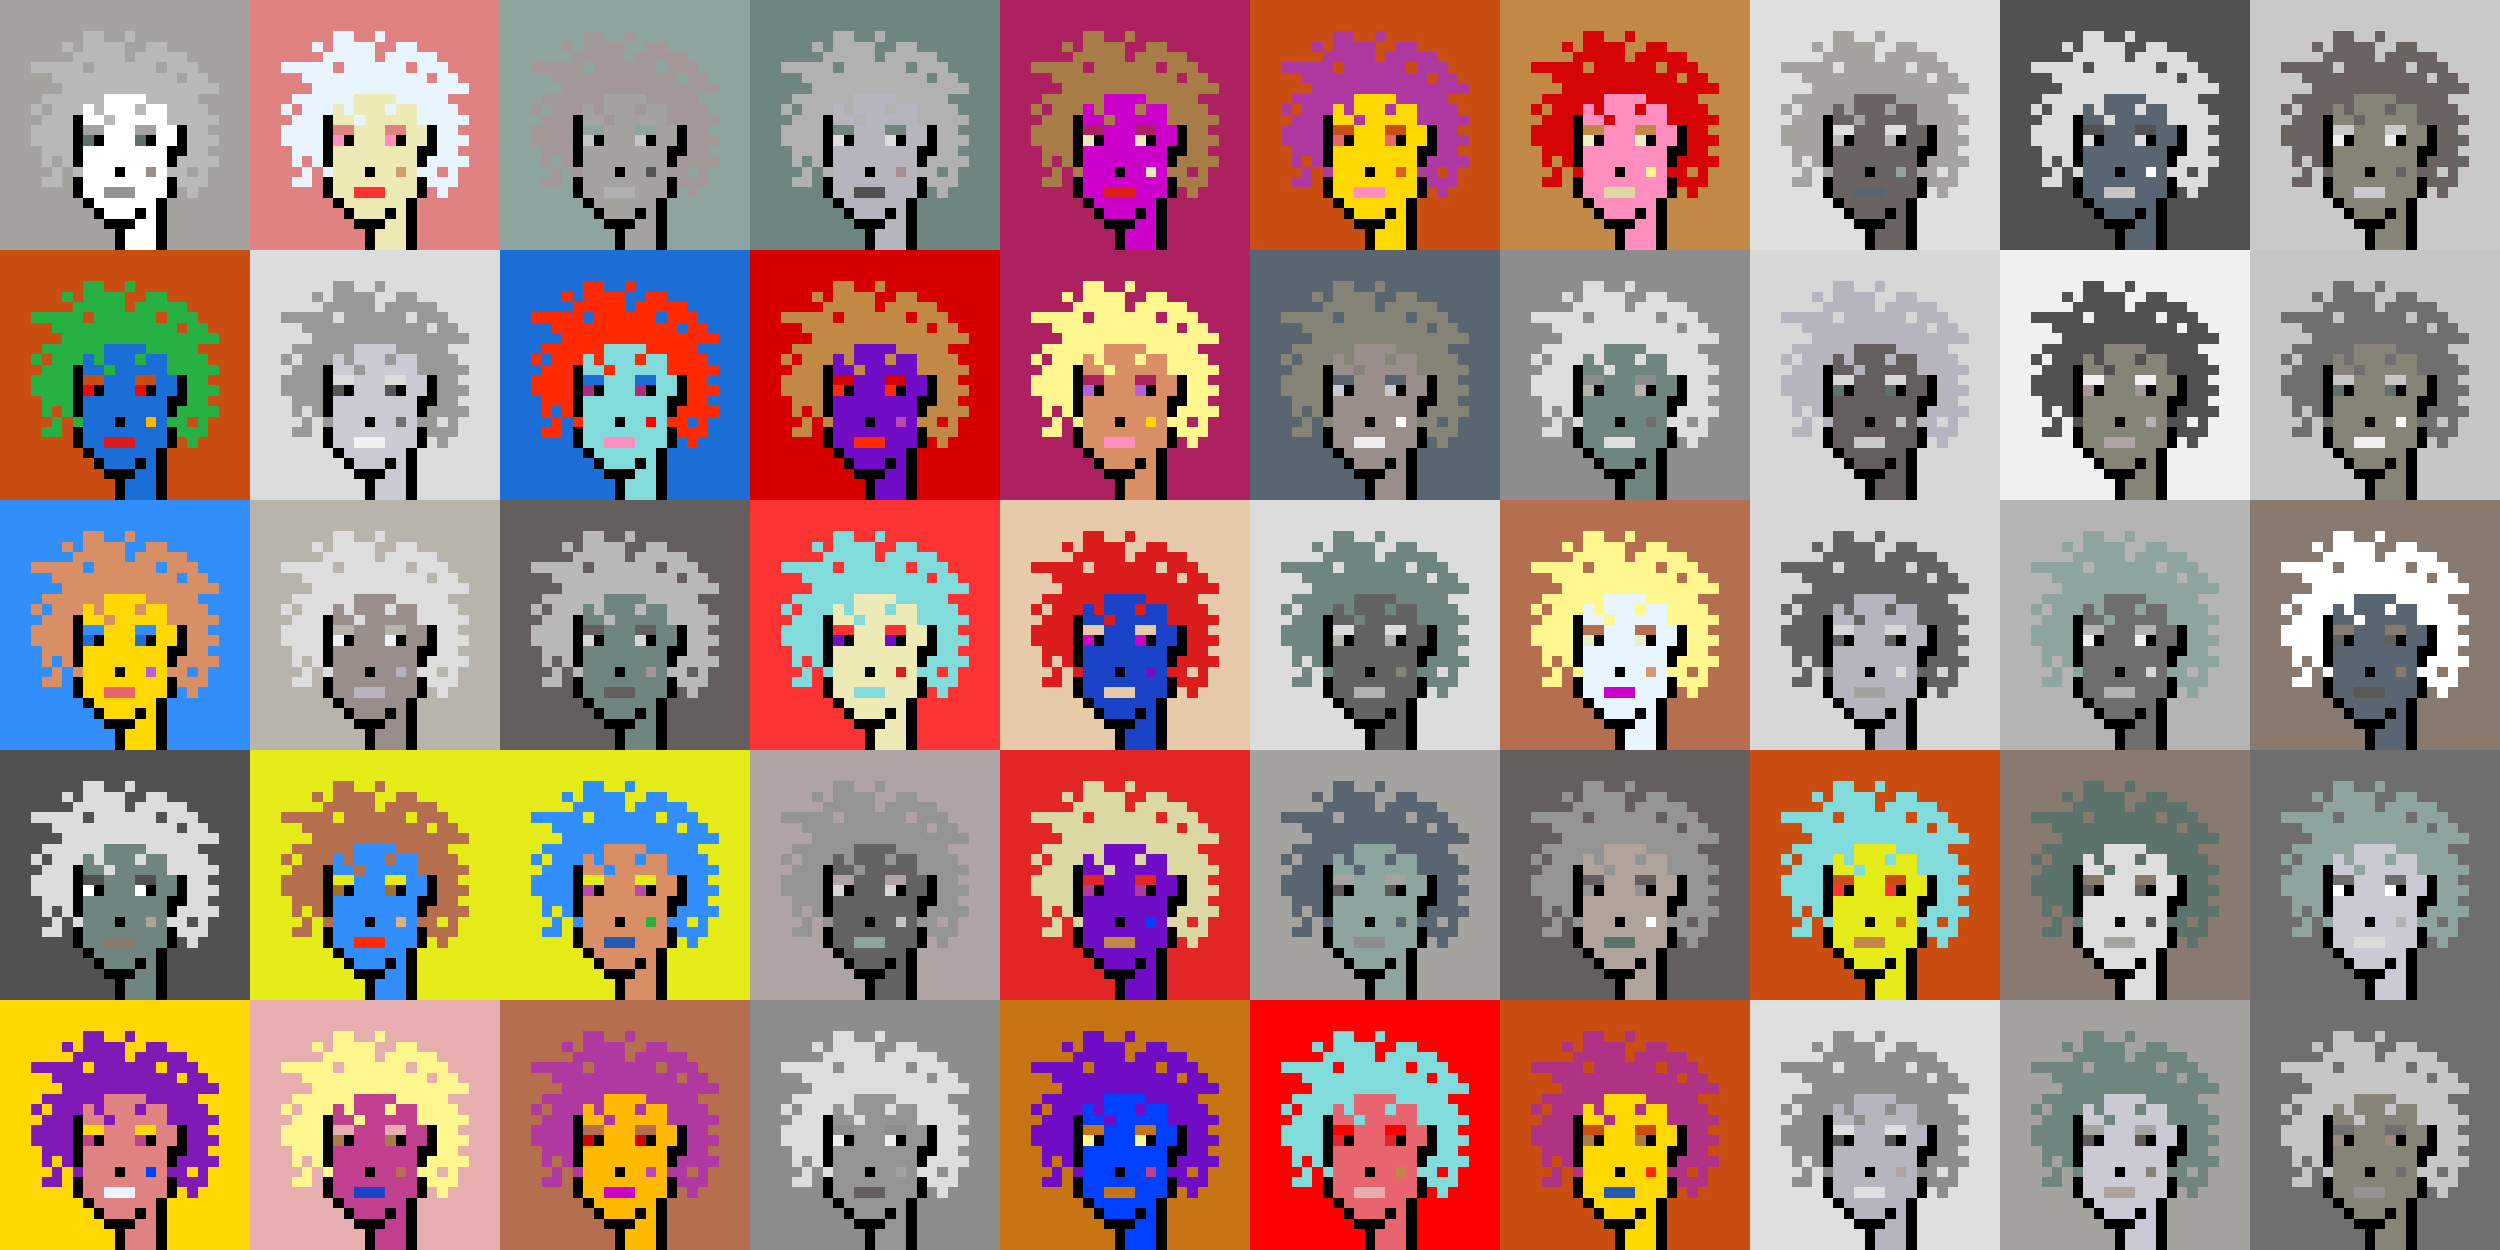 <svg shape-rendering="crispEdges" viewBox="0 0 240 120" xmlns="http://www.w3.org/2000/svg"><rect x="0" y="0" width="240" height="120" fill="#333333" stroke="none"/><style>rect{width:1px;height:1px}rect.bg{width:24px;height:24px}.c1{fill:#e7cba9}.c2{fill:#da8e66}.c3{fill:#ffd800}.c4{fill:#d60404}.c5{fill:#e86570}.c6{fill:#c77514}.c7{fill:#dc1d1d}.c8{fill:#ffc926}.c9{fill:#1a6ed5}.c10{fill:#d09c6e}.c11{fill:#fff68e}.c12{fill:#d29d60}.c13{fill:#80dbda}.c14{fill:#bd47b0}.c15{fill:#b261dc}.c16{fill:#0040ff}.c17{fill:#1a43c8}.c18{fill:#ff8ebe}.c19{fill:#c28946}.c20{fill:#a77c47}.c21{fill:#ffba00}.c22{fill:#ad2160}.c23{fill:#e25b26}.c24{fill:#c42110}.c25{fill:#b03285}.c26{fill:#ca4e11}.c27{fill:#c13f8f}.c28{fill:#e8efc0}.c29{fill:#b66f4e}.c30{fill:#9be0e0}.c31{fill:#e22626}.c32{fill:#2858b1}.c33{fill:#e8f4ff}.c34{fill:#28b143}.c35{fill:#8119b7}.c36{fill:#a66e2c}.c37{fill:#e4eb17}.c38{fill:#ff0000}.c39{fill:#328dfd}.c40{fill:#e08282}.c41{fill:#dcd8a4}.c42{fill:#d60000}.c43{fill:#cd00cb}.c44{fill:#710cc7}.c45{fill:#dbb180}.c46{fill:#ffd926}.c47{fill:#e6aeae}.c48{fill:#eeeab6}.c49{fill:#e65700}.c50{fill:#c8fbfb}.c51{fill:#af2c7b}.c52{fill:#af38a1}.c53{fill:#ff2a00}.c54{fill:#fd3232}.c55{fill:#a39797}.c56{fill:#ffffff}.c57{fill:#6f6f6f}.c58{fill:#afa3a3}.c59{fill:#655e5e}.c60{fill:#897a70}.c61{fill:#a58d8d}.c62{fill:#f0f0f0}.c63{fill:#949593}.c64{fill:#5c736b}.c65{fill:#596570}.c66{fill:#8d8d8d}.c67{fill:#8ea59f}.c68{fill:#5e5757}.c69{fill:#555555}.c70{fill:#595959}.c71{fill:#5d5d5d}.c72{fill:#b8b4ac}.c73{fill:#b1b1b1}.c74{fill:#b0a39b}.c75{fill:#d7d7d7}.c76{fill:#515151}.c77{fill:#b9b9b9}.c78{fill:#9a8e8b}.c79{fill:#636363}.c80{fill:#c6c6c6}.c81{fill:#dddddd}.c82{fill:#6b6361}.c83{fill:#b4b4b4}.c84{fill:#cac9d4}.c85{fill:#dcdcdc}.c86{fill:#6e867f}.c87{fill:#999999}.c88{fill:#dfdfdf}.c89{fill:#c9c9c9}.c90{fill:#988880}.c91{fill:#b6b4bf}.c92{fill:#868377}.c93{fill:#a4a3a0}.c94{fill:#eeeeee}.c95{fill:#6e6e6e}.c96{fill:#6e984d}.c97{fill:#fff68e}.c98{fill:#000000}.c99{fill:#711010}.c100{fill:#dbb180}.c101{fill:#917656}.c102{fill:#5c8539}.c103{fill:#638596}.c104{fill:#7b7b7b}.c105{fill:#d0d0d0}.c106{fill:#aeaeae}.c107{fill:#5e5e5e}.c108{fill:#727272}.c109{fill:#747474}.c110{fill:#373737}</style><defs><g id="h"><rect x="12" y="3"/><rect x="9" y="3"/><rect x="8" y="3"/><rect x="15" y="4"/><rect x="14" y="4"/><rect x="11" y="4"/><rect x="10" y="4"/><rect x="9" y="4"/><rect x="8" y="4"/><rect x="6" y="4"/><rect x="17" y="5"/><rect x="16" y="5"/><rect x="15" y="5"/><rect x="14" y="5"/><rect x="13" y="5"/><rect x="11" y="5"/><rect x="10" y="5"/><rect x="9" y="5"/><rect x="8" y="5"/><rect x="7" y="5"/><rect x="18" y="6"/><rect x="17" y="6"/><rect x="16" y="6"/><rect x="14" y="6"/><rect x="13" y="6"/><rect x="12" y="6"/><rect x="11" y="6"/><rect x="10" y="6"/><rect x="9" y="6"/><rect x="7" y="6"/><rect x="6" y="6"/><rect x="5" y="6"/><rect x="4" y="6"/><rect x="3" y="6"/><rect x="19" y="7"/><rect x="18" y="7"/><rect x="16" y="7"/><rect x="15" y="7"/><rect x="14" y="7"/><rect x="13" y="7"/><rect x="12" y="7"/><rect x="11" y="7"/><rect x="10" y="7"/><rect x="9" y="7"/><rect x="8" y="7"/><rect x="7" y="7"/><rect x="6" y="7"/><rect x="5" y="7"/><rect x="20" y="8"/><rect x="19" y="8"/><rect x="18" y="8"/><rect x="17" y="8"/><rect x="16" y="8"/><rect x="15" y="8"/><rect x="14" y="8"/><rect x="13" y="8"/><rect x="12" y="8"/><rect x="11" y="8"/><rect x="10" y="8"/><rect x="9" y="8"/><rect x="8" y="8"/><rect x="7" y="8"/><rect x="6" y="8"/><rect x="18" y="9"/><rect x="17" y="9"/><rect x="16" y="9"/><rect x="15" y="9"/><rect x="14" y="9"/><rect x="9" y="9"/><rect x="8" y="9"/><rect x="7" y="9"/><rect x="6" y="9"/><rect x="5" y="9"/><rect x="4" y="9"/><rect x="19" y="10"/><rect x="18" y="10"/><rect x="17" y="10"/><rect x="16" y="10"/><rect x="13" y="10"/><rect x="9" y="10"/><rect x="7" y="10"/><rect x="6" y="10"/><rect x="5" y="10"/><rect x="3" y="10"/><rect x="20" y="11"/><rect x="19" y="11"/><rect x="18" y="11"/><rect x="17" y="11"/><rect x="16" y="11"/><rect x="10" y="11"/><rect x="6" y="11"/><rect x="5" y="11"/><rect x="4" y="11"/><rect x="19" y="12"/><rect x="18" y="12"/><rect x="6" y="12"/><rect x="5" y="12"/><rect x="4" y="12"/><rect x="3" y="12"/><rect x="20" y="13"/><rect x="19" y="13"/><rect x="18" y="13"/><rect x="6" y="13"/><rect x="5" y="13"/><rect x="4" y="13"/><rect x="3" y="13"/><rect x="19" y="14"/><rect x="18" y="14"/><rect x="6" y="14"/><rect x="5" y="14"/><rect x="4" y="14"/><rect x="20" y="15"/><rect x="19" y="15"/><rect x="18" y="15"/><rect x="17" y="15"/><rect x="6" y="15"/><rect x="4" y="15"/><rect x="19" y="16"/><rect x="17" y="16"/><rect x="16" y="16"/><rect x="7" y="16"/><rect x="5" y="16"/><rect x="19" y="17"/><rect x="18" y="17"/><rect x="17" y="17"/><rect x="5" y="17"/><rect x="4" y="17"/><rect x="18" y="18"/></g><g id="s"><rect x="13" y="9"/> <rect x="12" y="9"/> <rect x="11" y="9"/> <rect x="10" y="9"/> <rect x="15" y="10"/> <rect x="14" y="10"/> <rect x="12" y="10"/> <rect x="11" y="10"/> <rect x="10" y="10"/> <rect x="8" y="10"/> <rect x="15" y="11"/> <rect x="14" y="11"/> <rect x="13" y="11"/> <rect x="12" y="11"/> <rect x="11" y="11"/> <rect x="9" y="11"/> <rect x="8" y="11"/> <rect x="16" y="12"/> <rect x="15" y="12"/> <rect x="12" y="12"/> <rect x="11" y="12"/> <rect x="10" y="12"/> <rect x="16" y="13"/> <rect x="15" y="13"/> <rect x="12" y="13"/> <rect x="11" y="13"/> <rect x="10" y="13"/> <rect x="15" y="14"/> <rect x="14" y="14"/> <rect x="13" y="14"/> <rect x="12" y="14"/> <rect x="11" y="14"/> <rect x="10" y="14"/> <rect x="9" y="14"/> <rect x="8" y="14"/> <rect x="15" y="15"/> <rect x="14" y="15"/> <rect x="13" y="15"/> <rect x="12" y="15"/> <rect x="11" y="15"/> <rect x="10" y="15"/> <rect x="9" y="15"/> <rect x="8" y="15"/> <rect x="15" y="16"/> <rect x="13" y="16"/> <rect x="12" y="16"/> <rect x="10" y="16"/> <rect x="9" y="16"/> <rect x="8" y="16"/> <rect x="15" y="17"/> <rect x="14" y="17"/> <rect x="13" y="17"/> <rect x="12" y="17"/> <rect x="11" y="17"/> <rect x="10" y="17"/> <rect x="9" y="17"/> <rect x="8" y="17"/> <rect x="15" y="18"/> <rect x="14" y="18"/> <rect x="13" y="18"/> <rect x="9" y="18"/> <rect x="8" y="18"/> <rect x="14" y="19"/> <rect x="13" y="19"/> <rect x="12" y="19"/> <rect x="11" y="19"/> <rect x="10" y="19"/> <rect x="9" y="19"/> <rect x="14" y="20"/> <rect x="12" y="20"/> <rect x="11" y="20"/> <rect x="10" y="20"/> <rect x="14" y="21"/> <rect x="13" y="21"/> <rect x="14" y="22"/> <rect x="13" y="22"/> <rect x="12" y="22"/> <rect x="14" y="23"/> <rect x="13" y="23"/> <rect x="12" y="23"/></g><g id="o"><rect x="7" y="11" /><rect x="17" y="12" /><rect x="7" y="12" /><rect x="17" y="13" /><rect x="14" y="13" /><rect x="9" y="13" /><rect x="7" y="13" /><rect x="17" y="14" /><rect x="16" y="14" /><rect x="7" y="14" /><rect x="16" y="15" /><rect x="7" y="15" /><rect x="11" y="16" /><rect x="16" y="17" /><rect x="7" y="17" /><rect x="16" y="18" /><rect x="7" y="18" /><rect x="15" y="19" /><rect x="8" y="19" /><rect x="15" y="20" /><rect x="13" y="20" /><rect x="9" y="20" /><rect x="15" y="21" /><rect x="12" y="21" /><rect x="11" y="21" /><rect x="10" y="21" /><rect x="15" y="22" /><rect x="11" y="22" /><rect x="15" y="23" /><rect x="11" y="23" /></g><g id="de"><rect x="14" y="12" /><rect x="13" y="12" /><rect x="9" y="12" /><rect x="8" y="12" /></g><g id="le"><rect x="13" y="13" /><rect x="8" y="13" /></g><g id="l"><rect x="12" y="18" /><rect x="11" y="18" /><rect x="10" y="18" /></g><g id="m"><rect x="14" y="16" /></g></defs><g transform="translate(0, 0)"><rect class="bg c93"></rect><use href="#h" class="c77" /><use href="#s" class="c56" /><use href="#de" class="c93" /><use href="#le" class="c64" /><use href="#m" class="c78" /><use href="#l" class="c63" /><use href="#o" fill="black" /></g><g transform="translate(24, 0)"><rect class="bg c40"></rect><use href="#h" class="c33" /><use href="#s" class="c48" /><use href="#de" class="c40" /><use href="#le" class="c18" /><use href="#m" class="c10" /><use href="#l" class="c54" /><use href="#o" fill="black" /></g><g transform="translate(48, 0)"><rect class="bg c67"></rect><use href="#h" class="c55" /><use href="#s" class="c93" /><use href="#de" class="c67" /><use href="#le" class="c80" /><use href="#m" class="c69" /><use href="#l" class="c73" /><use href="#o" fill="black" /></g><g transform="translate(72, 0)"><rect class="bg c86"></rect><use href="#h" class="c73" /><use href="#s" class="c91" /><use href="#de" class="c86" /><use href="#le" class="c81" /><use href="#m" class="c61" /><use href="#l" class="c76" /><use href="#o" fill="black" /></g><g transform="translate(96, 0)"><rect class="bg c22"></rect><use href="#h" class="c20" /><use href="#s" class="c43" /><use href="#de" class="c22" /><use href="#le" class="c48" /><use href="#m" class="c48" /><use href="#l" class="c7" /><use href="#o" fill="black" /></g><g transform="translate(120, 0)"><rect class="bg c26"></rect><use href="#h" class="c52" /><use href="#s" class="c3" /><use href="#de" class="c26" /><use href="#le" class="c5" /><use href="#m" class="c23" /><use href="#l" class="c18" /><use href="#o" fill="black" /></g><g transform="translate(144, 0)"><rect class="bg c19"></rect><use href="#h" class="c4" /><use href="#s" class="c18" /><use href="#de" class="c19" /><use href="#le" class="c28" /><use href="#m" class="c11" /><use href="#l" class="c41" /><use href="#o" fill="black" /></g><g transform="translate(168, 0)"><rect class="bg c88"></rect><use href="#h" class="c93" /><use href="#s" class="c82" /><use href="#de" class="c88" /><use href="#le" class="c77" /><use href="#m" class="c67" /><use href="#l" class="c65" /><use href="#o" fill="black" /></g><g transform="translate(192, 0)"><rect class="bg c76"></rect><use href="#h" class="c85" /><use href="#s" class="c65" /><use href="#de" class="c76" /><use href="#le" class="c81" /><use href="#m" class="c56" /><use href="#l" class="c80" /><use href="#o" fill="black" /></g><g transform="translate(216, 0)"><rect class="bg c89"></rect><use href="#h" class="c82" /><use href="#s" class="c92" /><use href="#de" class="c89" /><use href="#le" class="c94" /><use href="#m" class="c79" /><use href="#l" class="c84" /><use href="#o" fill="black" /></g><g transform="translate(0, 24)"><rect class="bg c26"></rect><use href="#h" class="c34" /><use href="#s" class="c9" /><use href="#de" class="c26" /><use href="#le" class="c38" /><use href="#m" class="c21" /><use href="#l" class="c7" /><use href="#o" fill="black" /></g><g transform="translate(24, 24)"><rect class="bg c85"></rect><use href="#h" class="c87" /><use href="#s" class="c84" /><use href="#de" class="c85" /><use href="#le" class="c69" /><use href="#m" class="c57" /><use href="#l" class="c62" /><use href="#o" fill="black" /></g><g transform="translate(48, 24)"><rect class="bg c9"></rect><use href="#h" class="c53" /><use href="#s" class="c13" /><use href="#de" class="c9" /><use href="#le" class="c51" /><use href="#m" class="c38" /><use href="#l" class="c18" /><use href="#o" fill="black" /></g><g transform="translate(72, 24)"><rect class="bg c42"></rect><use href="#h" class="c19" /><use href="#s" class="c44" /><use href="#de" class="c42" /><use href="#le" class="c53" /><use href="#m" class="c14" /><use href="#l" class="c53" /><use href="#o" fill="black" /></g><g transform="translate(96, 24)"><rect class="bg c22"></rect><use href="#h" class="c11" /><use href="#s" class="c2" /><use href="#de" class="c22" /><use href="#le" class="c15" /><use href="#m" class="c3" /><use href="#l" class="c18" /><use href="#o" fill="black" /></g><g transform="translate(120, 24)"><rect class="bg c65"></rect><use href="#h" class="c92" /><use href="#s" class="c78" /><use href="#de" class="c65" /><use href="#le" class="c84" /><use href="#m" class="c56" /><use href="#l" class="c94" /><use href="#o" fill="black" /></g><g transform="translate(144, 24)"><rect class="bg c66"></rect><use href="#h" class="c81" /><use href="#s" class="c86" /><use href="#de" class="c66" /><use href="#le" class="c72" /><use href="#m" class="c95" /><use href="#l" class="c81" /><use href="#o" fill="black" /></g><g transform="translate(168, 24)"><rect class="bg c75"></rect><use href="#h" class="c91" /><use href="#s" class="c59" /><use href="#de" class="c75" /><use href="#le" class="c64" /><use href="#m" class="c80" /><use href="#l" class="c89" /><use href="#o" fill="black" /></g><g transform="translate(192, 24)"><rect class="bg c62"></rect><use href="#h" class="c76" /><use href="#s" class="c92" /><use href="#de" class="c62" /><use href="#le" class="c55" /><use href="#m" class="c83" /><use href="#l" class="c58" /><use href="#o" fill="black" /></g><g transform="translate(216, 24)"><rect class="bg c80"></rect><use href="#h" class="c57" /><use href="#s" class="c92" /><use href="#de" class="c80" /><use href="#le" class="c64" /><use href="#m" class="c56" /><use href="#l" class="c62" /><use href="#o" fill="black" /></g><g transform="translate(0, 48)"><rect class="bg c39"></rect><use href="#h" class="c2" /><use href="#s" class="c3" /><use href="#de" class="c39" /><use href="#le" class="c9" /><use href="#m" class="c15" /><use href="#l" class="c5" /><use href="#o" fill="black" /></g><g transform="translate(24, 48)"><rect class="bg c72"></rect><use href="#h" class="c81" /><use href="#s" class="c78" /><use href="#de" class="c72" /><use href="#le" class="c62" /><use href="#m" class="c91" /><use href="#l" class="c91" /><use href="#o" fill="black" /></g><g transform="translate(48, 48)"><rect class="bg c59"></rect><use href="#h" class="c77" /><use href="#s" class="c86" /><use href="#de" class="c59" /><use href="#le" class="c75" /><use href="#m" class="c55" /><use href="#l" class="c59" /><use href="#o" fill="black" /></g><g transform="translate(72, 48)"><rect class="bg c54"></rect><use href="#h" class="c13" /><use href="#s" class="c48" /><use href="#de" class="c54" /><use href="#le" class="c44" /><use href="#m" class="c7" /><use href="#l" class="c13" /><use href="#o" fill="black" /></g><g transform="translate(96, 48)"><rect class="bg c1"></rect><use href="#h" class="c7" /><use href="#s" class="c17" /><use href="#de" class="c1" /><use href="#le" class="c43" /><use href="#m" class="c44" /><use href="#l" class="c1" /><use href="#o" fill="black" /></g><g transform="translate(120, 48)"><rect class="bg c85"></rect><use href="#h" class="c86" /><use href="#s" class="c79" /><use href="#de" class="c85" /><use href="#le" class="c72" /><use href="#m" class="c92" /><use href="#l" class="c73" /><use href="#o" fill="black" /></g><g transform="translate(144, 48)"><rect class="bg c29"></rect><use href="#h" class="c11" /><use href="#s" class="c33" /><use href="#de" class="c29" /><use href="#le" class="c28" /><use href="#m" class="c10" /><use href="#l" class="c43" /><use href="#o" fill="black" /></g><g transform="translate(168, 48)"><rect class="bg c75"></rect><use href="#h" class="c79" /><use href="#s" class="c91" /><use href="#de" class="c75" /><use href="#le" class="c71" /><use href="#m" class="c85" /><use href="#l" class="c93" /><use href="#o" fill="black" /></g><g transform="translate(192, 48)"><rect class="bg c83"></rect><use href="#h" class="c67" /><use href="#s" class="c95" /><use href="#de" class="c83" /><use href="#le" class="c62" /><use href="#m" class="c75" /><use href="#l" class="c73" /><use href="#o" fill="black" /></g><g transform="translate(216, 48)"><rect class="bg c60"></rect><use href="#h" class="c56" /><use href="#s" class="c65" /><use href="#de" class="c60" /><use href="#le" class="c59" /><use href="#m" class="c60" /><use href="#l" class="c70" /><use href="#o" fill="black" /></g><g transform="translate(0, 72)"><rect class="bg c76"></rect><use href="#h" class="c85" /><use href="#s" class="c86" /><use href="#de" class="c76" /><use href="#le" class="c56" /><use href="#m" class="c74" /><use href="#l" class="c60" /><use href="#o" fill="black" /></g><g transform="translate(24, 72)"><rect class="bg c37"></rect><use href="#h" class="c29" /><use href="#s" class="c39" /><use href="#de" class="c37" /><use href="#le" class="c36" /><use href="#m" class="c45" /><use href="#l" class="c53" /><use href="#o" fill="black" /></g><g transform="translate(48, 72)"><rect class="bg c37"></rect><use href="#h" class="c39" /><use href="#s" class="c2" /><use href="#de" class="c37" /><use href="#le" class="c14" /><use href="#m" class="c34" /><use href="#l" class="c32" /><use href="#o" fill="black" /></g><g transform="translate(72, 72)"><rect class="bg c58"></rect><use href="#h" class="c63" /><use href="#s" class="c79" /><use href="#de" class="c58" /><use href="#le" class="c75" /><use href="#m" class="c80" /><use href="#l" class="c67" /><use href="#o" fill="black" /></g><g transform="translate(96, 72)"><rect class="bg c31"></rect><use href="#h" class="c41" /><use href="#s" class="c44" /><use href="#de" class="c31" /><use href="#le" class="c52" /><use href="#m" class="c16" /><use href="#l" class="c19" /><use href="#o" fill="black" /></g><g transform="translate(120, 72)"><rect class="bg c93"></rect><use href="#h" class="c65" /><use href="#s" class="c67" /><use href="#de" class="c93" /><use href="#le" class="c68" /><use href="#m" class="c65" /><use href="#l" class="c66" /><use href="#o" fill="black" /></g><g transform="translate(144, 72)"><rect class="bg c59"></rect><use href="#h" class="c63" /><use href="#s" class="c74" /><use href="#de" class="c59" /><use href="#le" class="c63" /><use href="#m" class="c56" /><use href="#l" class="c64" /><use href="#o" fill="black" /></g><g transform="translate(168, 72)"><rect class="bg c26"></rect><use href="#h" class="c13" /><use href="#s" class="c37" /><use href="#de" class="c26" /><use href="#le" class="c54" /><use href="#m" class="c6" /><use href="#l" class="c19" /><use href="#o" fill="black" /></g><g transform="translate(192, 72)"><rect class="bg c60"></rect><use href="#h" class="c64" /><use href="#s" class="c81" /><use href="#de" class="c60" /><use href="#le" class="c59" /><use href="#m" class="c76" /><use href="#l" class="c93" /><use href="#o" fill="black" /></g><g transform="translate(216, 72)"><rect class="bg c95"></rect><use href="#h" class="c67" /><use href="#s" class="c84" /><use href="#de" class="c95" /><use href="#le" class="c56" /><use href="#m" class="c73" /><use href="#l" class="c85" /><use href="#o" fill="black" /></g><g transform="translate(0, 96)"><rect class="bg c3"></rect><use href="#h" class="c35" /><use href="#s" class="c40" /><use href="#de" class="c3" /><use href="#le" class="c27" /><use href="#m" class="c16" /><use href="#l" class="c33" /><use href="#o" fill="black" /></g><g transform="translate(24, 96)"><rect class="bg c47"></rect><use href="#h" class="c11" /><use href="#s" class="c27" /><use href="#de" class="c47" /><use href="#le" class="c20" /><use href="#m" class="c29" /><use href="#l" class="c17" /><use href="#o" fill="black" /></g><g transform="translate(48, 96)"><rect class="bg c29"></rect><use href="#h" class="c52" /><use href="#s" class="c21" /><use href="#de" class="c29" /><use href="#le" class="c42" /><use href="#m" class="c14" /><use href="#l" class="c43" /><use href="#o" fill="black" /></g><g transform="translate(72, 96)"><rect class="bg c66"></rect><use href="#h" class="c81" /><use href="#s" class="c63" /><use href="#de" class="c66" /><use href="#le" class="c94" /><use href="#m" class="c93" /><use href="#l" class="c59" /><use href="#o" fill="black" /></g><g transform="translate(96, 96)"><rect class="bg c6"></rect><use href="#h" class="c44" /><use href="#s" class="c16" /><use href="#de" class="c6" /><use href="#le" class="c11" /><use href="#m" class="c27" /><use href="#l" class="c6" /><use href="#o" fill="black" /></g><g transform="translate(120, 96)"><rect class="bg c38"></rect><use href="#h" class="c13" /><use href="#s" class="c5" /><use href="#de" class="c38" /><use href="#le" class="c31" /><use href="#m" class="c19" /><use href="#l" class="c47" /><use href="#o" fill="black" /></g><g transform="translate(144, 96)"><rect class="bg c26"></rect><use href="#h" class="c25" /><use href="#s" class="c3" /><use href="#de" class="c26" /><use href="#le" class="c20" /><use href="#m" class="c53" /><use href="#l" class="c32" /><use href="#o" fill="black" /></g><g transform="translate(168, 96)"><rect class="bg c88"></rect><use href="#h" class="c66" /><use href="#s" class="c91" /><use href="#de" class="c88" /><use href="#le" class="c76" /><use href="#m" class="c74" /><use href="#l" class="c88" /><use href="#o" fill="black" /></g><g transform="translate(192, 96)"><rect class="bg c93"></rect><use href="#h" class="c86" /><use href="#s" class="c84" /><use href="#de" class="c93" /><use href="#le" class="c68" /><use href="#m" class="c92" /><use href="#l" class="c74" /><use href="#o" fill="black" /></g><g transform="translate(216, 96)"><rect class="bg c57"></rect><use href="#h" class="c80" /><use href="#s" class="c92" /><use href="#de" class="c57" /><use href="#le" class="c90" /><use href="#m" class="c95" /><use href="#l" class="c63" /><use href="#o" fill="black" /></g></svg>